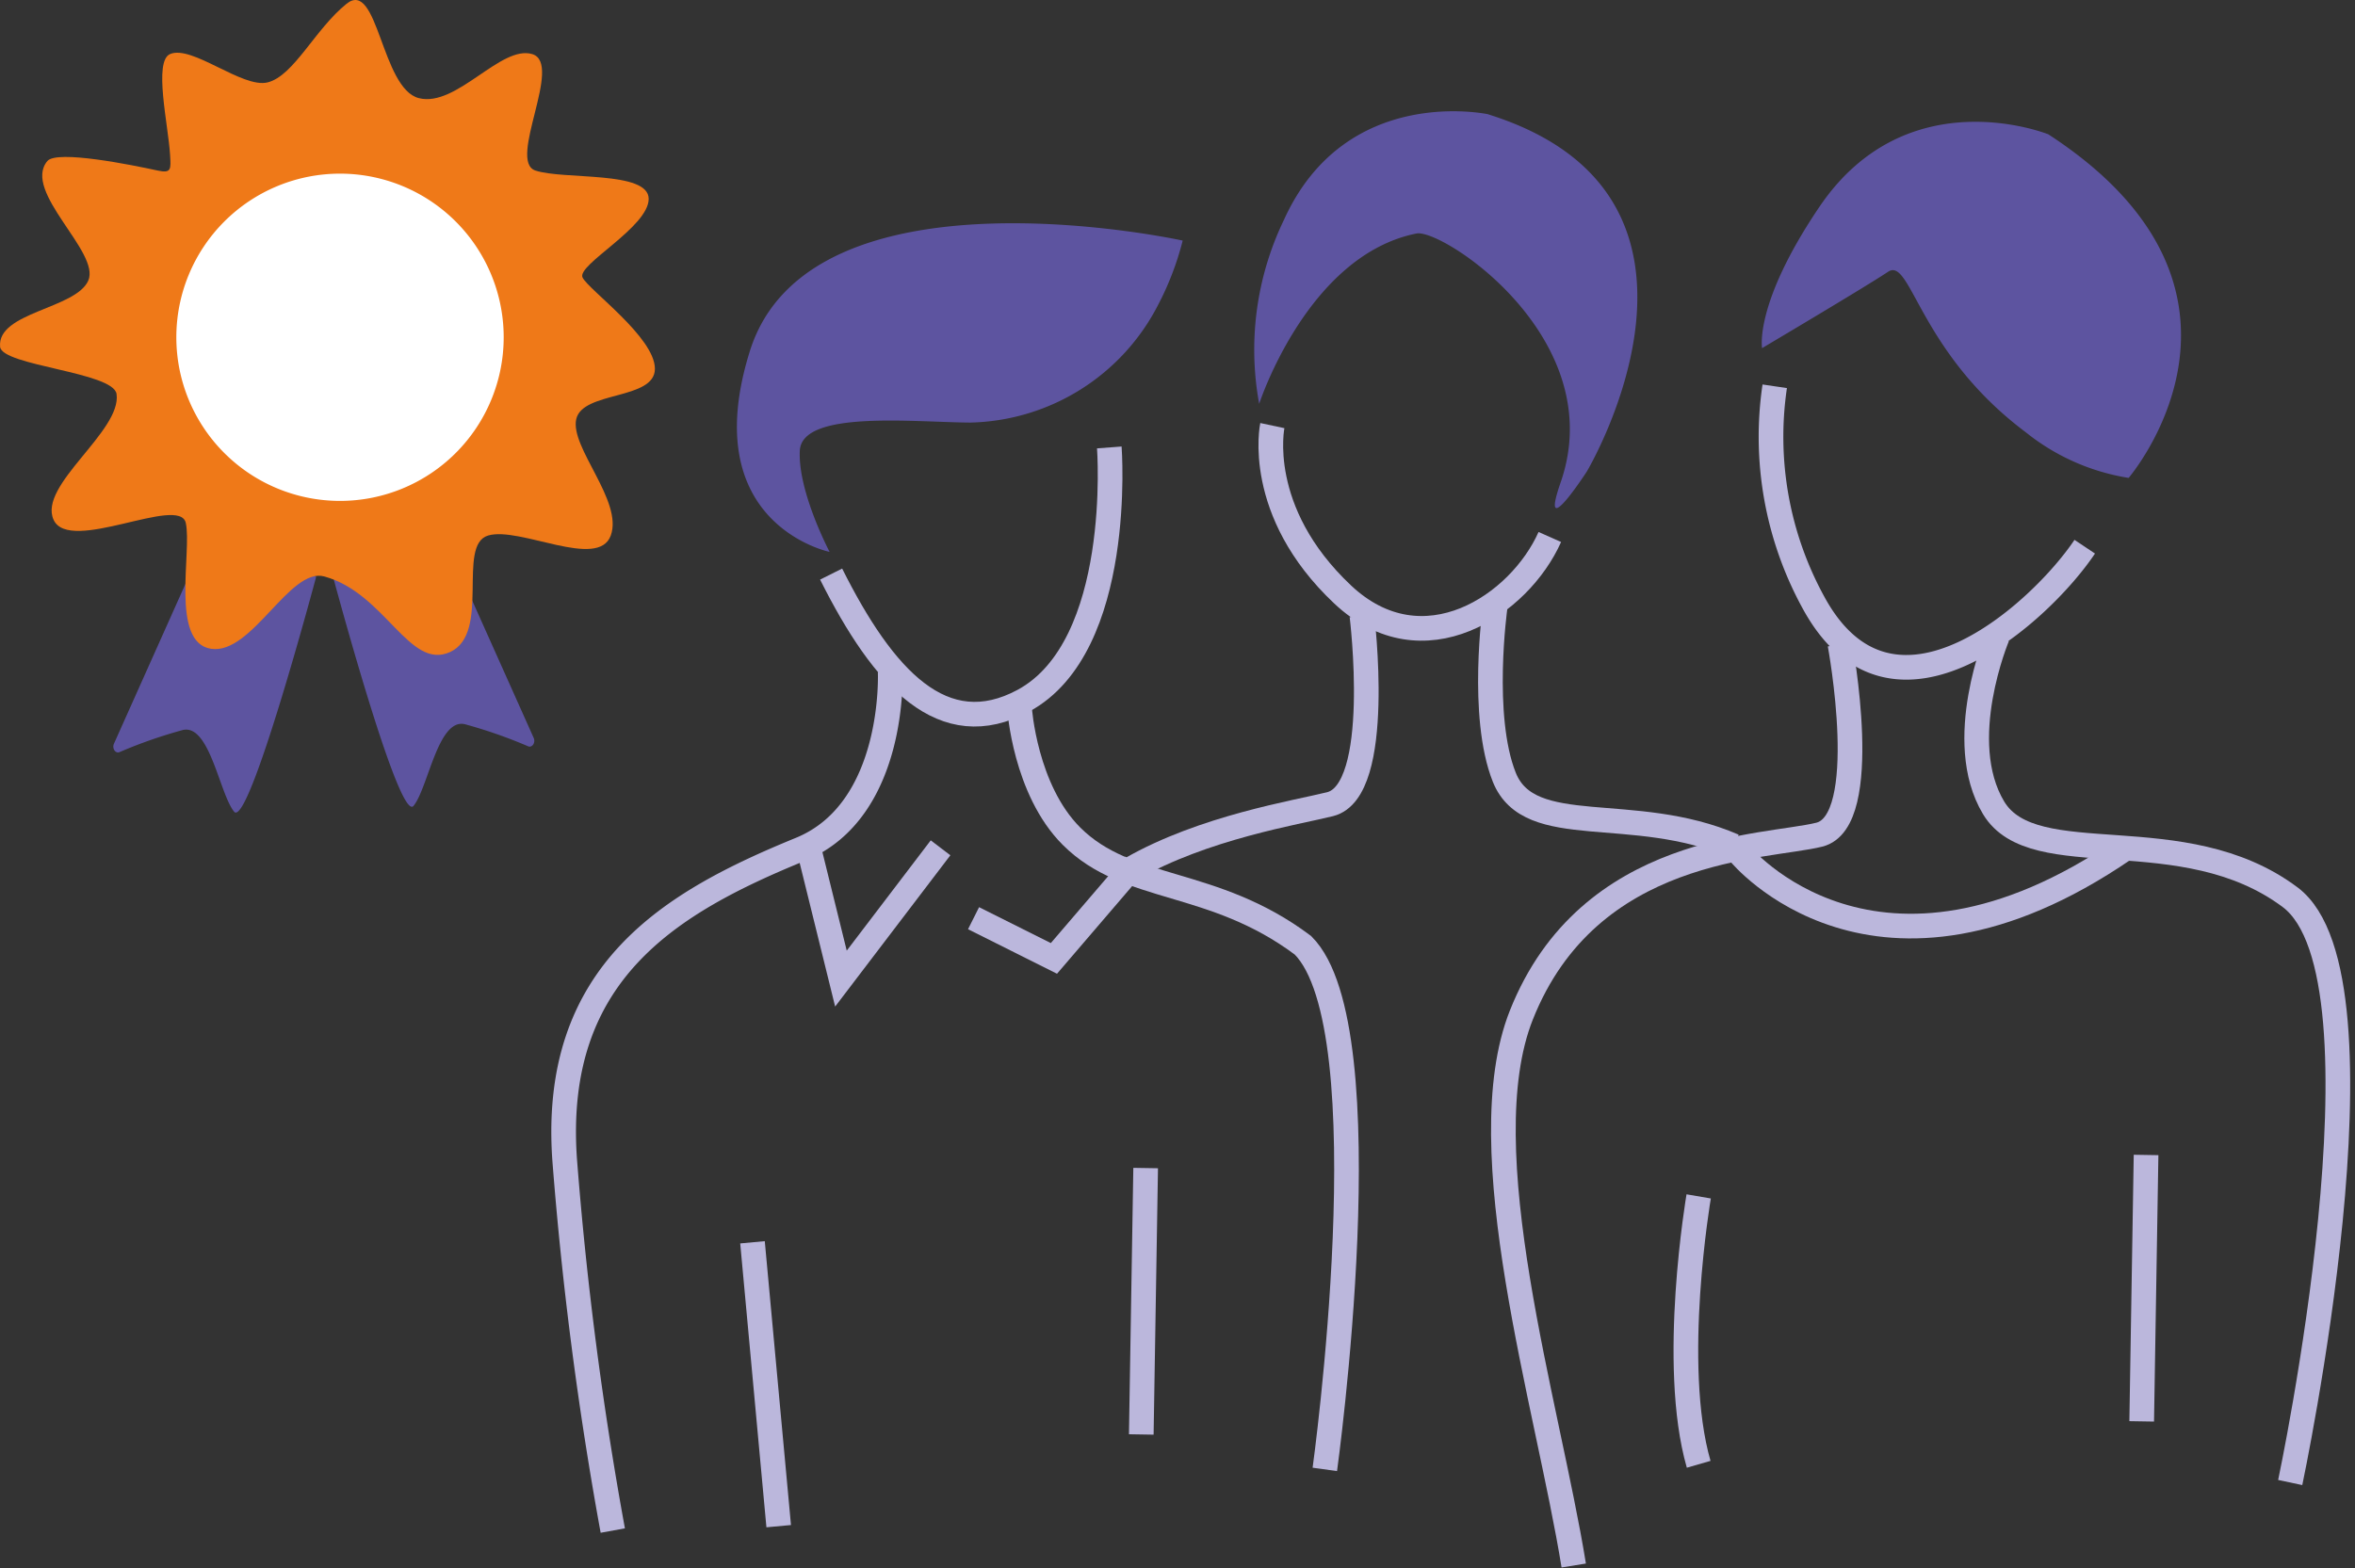 <?xml version="1.0" encoding="UTF-8"?>
<svg xmlns="http://www.w3.org/2000/svg" xmlns:xlink="http://www.w3.org/1999/xlink" id="Groupe_428" data-name="Groupe 428" width="143.248" height="95.417" viewBox="0 0 143.248 95.417">
  <rect x="0" y="0" width="143.248" height="95.417" fill="#333333" stroke="none"/>
  <defs>
    <clipPath id="clip-path">
      <rect id="Rectangle_386" data-name="Rectangle 386" width="143.248" height="95.417" fill="none"></rect>
    </clipPath>
  </defs>
  <g id="Groupe_427" data-name="Groupe 427" transform="translate(0 0)" clip-path="url(#clip-path)">
    <path id="Tracé_504" data-name="Tracé 504" d="M10.787,23.3,5.011,36.212c-.137.283.08.626.333.522A29.387,29.387,0,0,1,9.2,35.387c1.63-.368,2.223,3.864,3.112,4.968s4.995-14.292,4.995-14.292" transform="translate(1.925 9.028)" fill="#5d54a0"></path>
    <path id="Tracé_505" data-name="Tracé 505" d="M21.052,23.048l5.776,12.909c.137.283-.08.626-.333.522a29.387,29.387,0,0,0-3.856-1.346c-1.63-.368-2.223,3.864-3.112,4.968s-4.995-14.292-4.995-14.292" transform="translate(5.63 8.929)" fill="#5d54a0"></path>
    <path id="Tracé_506" data-name="Tracé 506" d="M10.345,9.417c.053.88.094,1.145-.766.957-1.529-.333-6.123-1.268-6.7-.574-1.55,1.861,3.255,5.552,2.489,7.276S-.186,18.99.006,21.1c.105,1.16,6.893,1.532,7.084,2.872C7.414,26.242,2.3,29.52,3.26,31.626s7.659-1.532,8.041.191-.957,7.274,1.532,7.657,4.787-4.978,6.893-4.4c3.717,1.013,5.17,5.743,7.659,4.594s.383-6.508,2.3-7.083,6.7,2.1,7.466,0-2.488-5.361-2.1-7.084,4.785-1.149,4.785-3.063-4.019-4.787-4.4-5.552,4.021-3.063,4.021-4.787-5.168-1.149-6.891-1.723,1.723-6.51-.191-7.084-4.6,3.255-6.893,2.68-2.489-7.276-4.4-5.744S17.878,4.613,16.28,5.013c-1.532.383-4.6-2.3-5.935-1.723-1.017.436-.111,4.3,0,6.127" transform="translate(0 0)" fill="#ef7918"></path>
    <path id="Tracé_507" data-name="Tracé 507" d="M59.423,10.845S36.756,5.86,33.094,17.572c-3.3,10.542,4.852,12.215,4.852,12.215s-1.938-3.67-1.813-6.157S43.07,21.9,46.508,21.918A13.163,13.163,0,0,0,57.94,14.733a17.924,17.924,0,0,0,1.483-3.888" transform="translate(12.517 3.793)" fill="#5d54a0"></path>
    <path id="Tracé_508" data-name="Tracé 508" d="M94.679,6.107S86.085,2.623,80.743,10.52c-3.983,5.888-3.484,8.592-3.484,8.592s6.271-3.716,7.664-4.645,1.859,4.878,8.362,9.755a13.334,13.334,0,0,0,6.27,2.787s9.755-11.381-4.877-20.9" transform="translate(29.924 2.069)" fill="#5d54a0"></path>
    <path id="Tracé_509" data-name="Tracé 509" d="M77.873,16.94A20.994,20.994,0,0,0,80.23,30.1c4.825,8.879,13.88.524,16.5-3.4" transform="translate(30.079 6.563)" fill="none" stroke="#bbb7dc" stroke-miterlimit="10" stroke-width="1.5"></path>
    <path id="Tracé_510" data-name="Tracé 510" d="M53.359,19.622s.92,12.1-5.229,15.411c-4.87,2.619-8.5-1.329-11.692-7.706" transform="translate(14.117 7.602)" fill="none" stroke="#bbb7dc" stroke-miterlimit="10" stroke-width="1.5"></path>
    <path id="Tracé_511" data-name="Tracé 511" d="M27.643,17.571a9.956,9.956,0,1,1-9.956-9.956,9.956,9.956,0,0,1,9.956,9.956" transform="translate(2.995 2.95)" fill="#fff"></path>
    <path id="Tracé_512" data-name="Tracé 512" d="M87.93,27.905s-2.686,6.361-.239,10.435,11.521.551,18.042,5.443,0,35.608,0,35.608" transform="translate(33.574 10.811)" fill="none" stroke="#bbb7dc" stroke-miterlimit="10" stroke-width="1.5"></path>
    <path id="Tracé_513" data-name="Tracé 513" d="M44.7,31.066s.325,4.942,3.155,7.772c3.455,3.455,8.591,2.522,14.084,6.643,5.049,5.049,1.329,31.888,1.329,31.888" transform="translate(17.317 12.035)" fill="none" stroke="#bbb7dc" stroke-miterlimit="10" stroke-width="1.5"></path>
    <path id="Tracé_514" data-name="Tracé 514" d="M86.382,28.249s2.01,10.773-1.251,11.59S71.119,40.437,67,50.824c-3.233,8.162,1.6,23.65,3.19,33.483" transform="translate(25.536 10.944)" fill="none" stroke="#bbb7dc" stroke-miterlimit="10" stroke-width="1.5"></path>
    <path id="Tracé_515" data-name="Tracé 515" d="M74.691,52.467s-1.752,10.234,0,16.3" transform="translate(28.635 20.326)" fill="none" stroke="#bbb7dc" stroke-miterlimit="10" stroke-width="1.5"></path>
    <path id="Tracé_516" data-name="Tracé 516" d="M43.484,37.212l-6.059,7.958L35.433,37.1" transform="translate(13.727 14.372)" fill="none" stroke="#bbb7dc" stroke-miterlimit="10" stroke-width="1.5"></path>
    <path id="Tracé_517" data-name="Tracé 517" d="M42.683,41.177l4.888,2.447,4.892-5.708" transform="translate(16.536 14.689)" fill="none" stroke="#bbb7dc" stroke-miterlimit="10" stroke-width="1.5"></path>
    <path id="Tracé_518" data-name="Tracé 518" d="M44.573,29.451s.394,8.419-5.453,10.811c-7.847,3.21-15.146,7.441-14.349,18.866A219.408,219.408,0,0,0,27.7,81.715" transform="translate(9.574 11.41)" fill="none" stroke="#bbb7dc" stroke-miterlimit="10" stroke-width="1.5"></path>
    <line id="Ligne_13" data-name="Ligne 13" x2="1.594" y2="17.272" transform="translate(45.772 75.586)" fill="none" stroke="#bbb7dc" stroke-miterlimit="10" stroke-width="1.5"></line>
    <path id="Tracé_519" data-name="Tracé 519" d="M76.276,37.508s8.237,10.1,23.384-.266" transform="translate(29.551 14.428)" fill="none" stroke="#bbb7dc" stroke-miterlimit="10" stroke-width="1.5"></path>
    <line id="Ligne_14" data-name="Ligne 14" x1="0.266" y2="16.209" transform="translate(130.273 70.272)" fill="none" stroke="#bbb7dc" stroke-miterlimit="10" stroke-width="1.5"></line>
    <path id="Tracé_520" data-name="Tracé 520" d="M69.227,5.064S60.549,3.172,56.79,11.5a18.164,18.164,0,0,0-1.5,11.181s2.923-9.035,9.566-10.364c1.573-.315,11.806,6.4,8.77,15.146-1.342,3.864,1.594-.665,1.594-.665s9.964-16.741-6-21.731" transform="translate(21.303 1.89)" fill="#5d54a0"></path>
    <path id="Tracé_521" data-name="Tracé 521" d="M55.808,18.664S54.7,23.871,60.086,28.941c4.891,4.6,10.764.634,12.6-3.5" transform="translate(21.585 7.231)" fill="none" stroke="#bbb7dc" stroke-miterlimit="10" stroke-width="1.5"></path>
    <path id="Tracé_522" data-name="Tracé 522" d="M65.63,26.613s-.93,6.643.558,10.37c1.543,3.861,7.818,1.521,13.957,4.179" transform="translate(25.315 10.31)" fill="none" stroke="#bbb7dc" stroke-miterlimit="10" stroke-width="1.5"></path>
    <path id="Tracé_523" data-name="Tracé 523" d="M63.632,27s1.325,10.653-1.935,11.47c-2.039.511-7.674,1.4-12.115,3.943" transform="translate(19.209 10.459)" fill="none" stroke="#bbb7dc" stroke-miterlimit="10" stroke-width="1.5"></path>
    <line id="Ligne_15" data-name="Ligne 15" x1="0.266" y2="16.209" transform="translate(69.421 71.069)" fill="none" stroke="#bbb7dc" stroke-miterlimit="10" stroke-width="1.5"></line>
  </g>
</svg>
